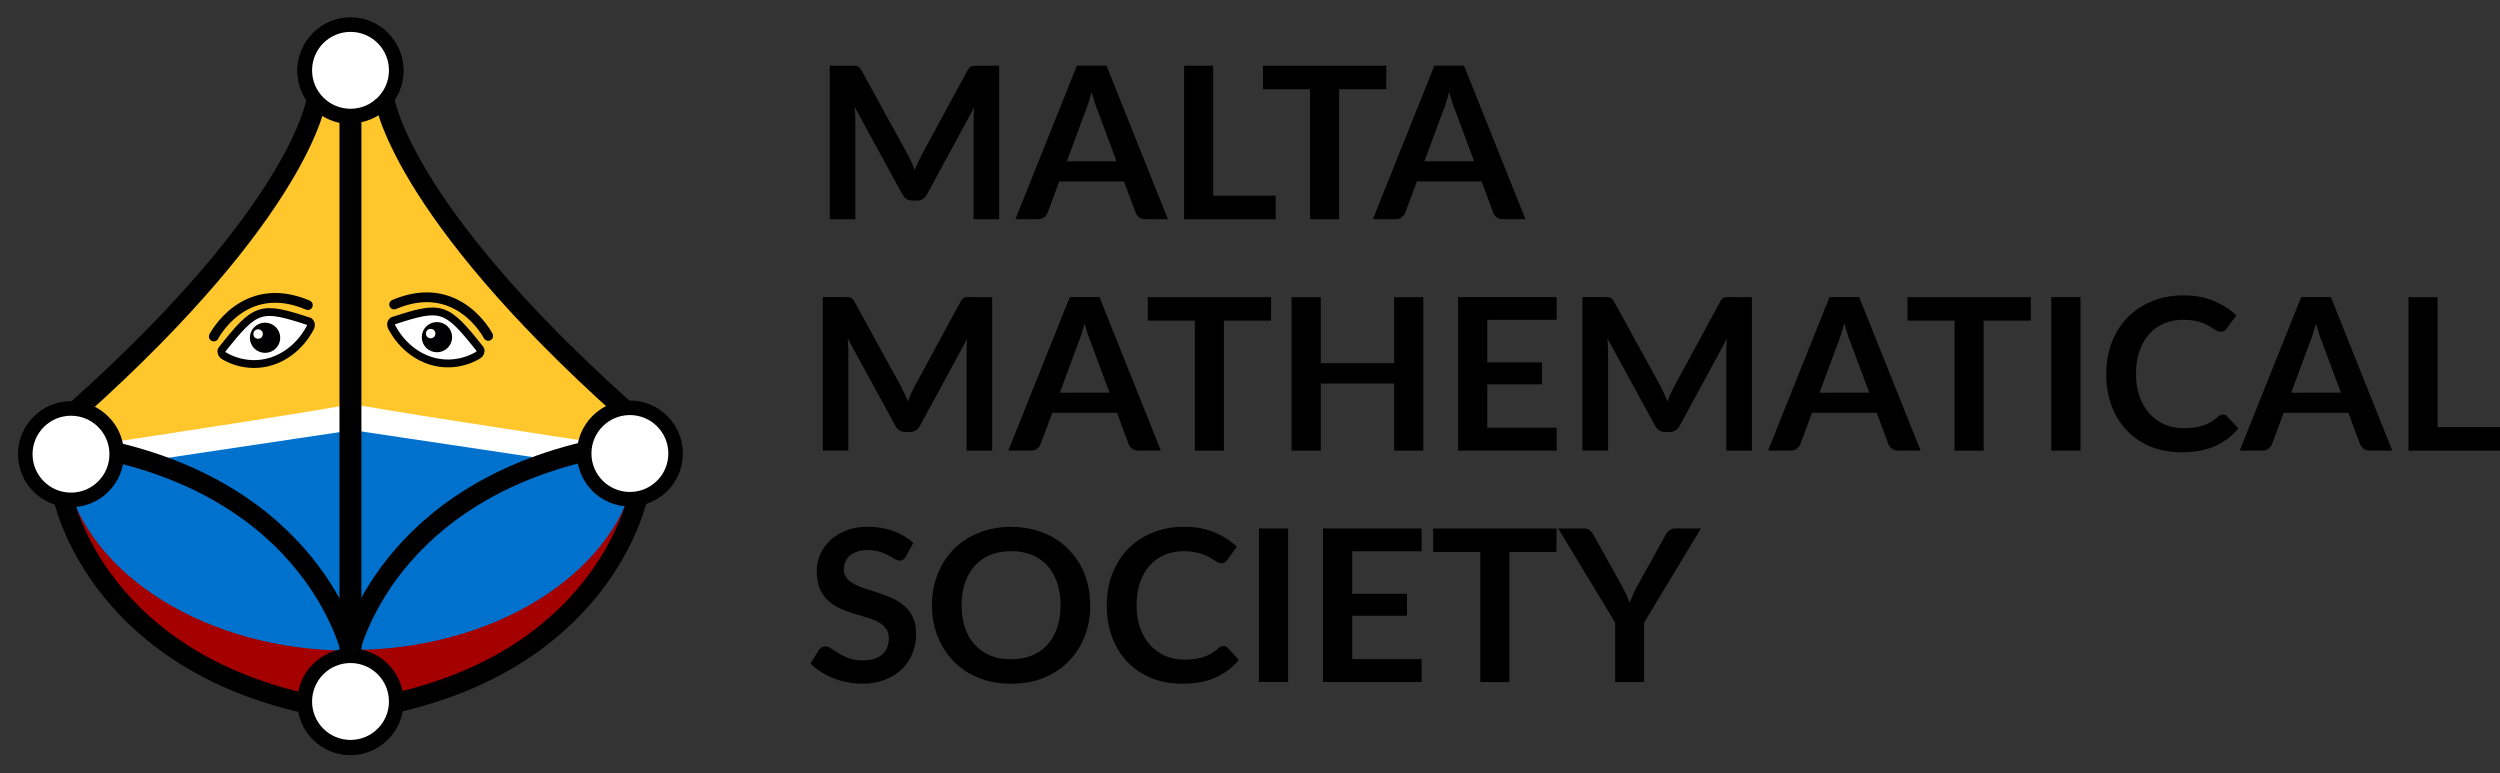 <?xml version="1.0" encoding="UTF-8" standalone="no"?>
<svg
   width="33.522mm"
   height="10.367mm"
   viewBox="0 0 33.522 10.367"
   version="1.1"
   id="svg8"
   inkscape:version="1.2.1 (9c6d41e410, 2022-07-14, custom)"
   sodipodi:docname="logo-standard-color-light-bg-borderless.svg"
   xmlns:inkscape="http://www.inkscape.org/namespaces/inkscape"
   xmlns:sodipodi="http://sodipodi.sourceforge.net/DTD/sodipodi-0.dtd"
   xmlns="http://www.w3.org/2000/svg"
   xmlns:svg="http://www.w3.org/2000/svg"
   xmlns:rdf="http://www.w3.org/1999/02/22-rdf-syntax-ns#"
   xmlns:cc="http://creativecommons.org/ns#"
   xmlns:dc="http://purl.org/dc/elements/1.1/">
  <rect x="0" y="0" width="33.522" height="10.367" fill="#333333" stroke="none"/>
  <defs
     id="defs2" />
  <sodipodi:namedview
     id="base"
     pagecolor="#635f5f"
     bordercolor="#666666"
     borderopacity="1.0"
     inkscape:pageopacity="0"
     inkscape:pageshadow="2"
     inkscape:zoom="15.839192"
     inkscape:cx="17.646102"
     inkscape:cy="13.921165"
     inkscape:document-units="mm"
     inkscape:current-layer="layer1"
     showgrid="true"
     showguides="false"
     inkscape:window-width="920"
     inkscape:window-height="997"
     inkscape:window-x="967"
     inkscape:window-y="50"
     inkscape:window-maximized="0"
     fit-margin-top="0"
     fit-margin-left="0"
     fit-margin-right="0"
     fit-margin-bottom="0"
     units="px"
     inkscape:document-rotation="0"
     inkscape:showpageshadow="2"
     inkscape:pagecheckerboard="0"
     inkscape:deskcolor="#d1d1d1" />
  <g
     inkscape:label="Layer 1"
     inkscape:groupmode="layer"
     id="layer1"
     transform="translate(-28.365,-144.946)">
    <g
       id="g20056">
      <path
         style="fill:#0072ce;fill-opacity:1;stroke:none;stroke-width:0.007;stroke-linecap:round;stroke-linejoin:round;stroke-miterlimit:4;stroke-dasharray:none;stroke-opacity:1;paint-order:fill markers stroke"
         d="m 33.036,153.304 c -0.001,-0.005 -0.028,-0.058 -0.059,-0.117 -0.358,-0.676 -0.902,-1.246 -1.577,-1.654 -0.24,-0.145 -0.555,-0.298 -0.807,-0.392 -0.065,-0.024 -0.119,-0.046 -0.119,-0.049 -1.51e-4,-0.006 2.56,-0.42 2.565,-0.415 0.002,0.002 0.002,0.596 0.001,1.319 -0.001,0.724 -0.003,1.312 -0.004,1.307 z"
         id="path5689"
         inkscape:connector-curvature="0" />
      <path
         style="fill:none;stroke:#ffffff;stroke-width:0.365;stroke-linecap:butt;stroke-linejoin:miter;stroke-miterlimit:4;stroke-dasharray:none;stroke-opacity:1"
         d="m 33.144,150.522 -3.236,0.484"
         id="path5635-7"
         inkscape:connector-curvature="0"
         sodipodi:nodetypes="cc" />
      <path
         style="fill:#0072ce;fill-opacity:1;stroke:none;stroke-width:0.007;stroke-linecap:round;stroke-linejoin:round;stroke-miterlimit:4;stroke-dasharray:none;stroke-opacity:1;paint-order:fill markers stroke"
         d="m 32.266,154.372 c -0.747,-0.218 -1.385,-0.565 -1.895,-1.029 -0.122,-0.112 -0.361,-0.369 -0.456,-0.492 -0.184,-0.239 -0.335,-0.484 -0.456,-0.739 -0.073,-0.154 -0.18,-0.437 -0.169,-0.448 0.003,-0.003 0.018,-0.005 0.033,-0.005 0.041,0 0.169,-0.042 0.232,-0.075 0.196,-0.104 0.333,-0.285 0.389,-0.513 0.011,-0.043 0.02,-0.079 0.02,-0.08 0.002,-0.004 0.304,0.091 0.425,0.135 1.09,0.394 1.918,1.099 2.402,2.045 0.076,0.148 0.153,0.332 0.202,0.48 0.035,0.107 0.035,0.108 0.016,0.108 -0.078,0 -0.261,0.087 -0.355,0.169 -0.114,0.099 -0.212,0.265 -0.246,0.416 -0.008,0.037 -0.015,0.066 -0.016,0.066 -5.48e-4,-2.9e-4 -0.058,-0.017 -0.127,-0.037 z"
         id="path5693"
         inkscape:connector-curvature="0" />
      <path
         id="path9312"
         style="fill:#a40000;fill-opacity:1;stroke:none;stroke-width:0.099;stroke-linejoin:round;stroke-dasharray:none;stroke-opacity:1;paint-order:stroke fill markers"
         d="m 29.237,151.359 c -1.78e-4,0.003 -3.51e-4,0.006 -5.17e-4,0.009 -3e-4,1.613 1.695,2.92 3.786,2.92 0.029,0.014 -0.089,-0.292 0.028,-0.618 -1.898,-6.6e-4 -3.506,-1.007 -3.805,-2.338 z"
         sodipodi:nodetypes="cccccc" />
      <path
         style="fill:#ffc72c;fill-opacity:1;stroke:none;stroke-width:0.006;stroke-linecap:round;stroke-linejoin:round;stroke-miterlimit:4;stroke-dasharray:none;stroke-opacity:1;paint-order:fill markers stroke"
         d="m 29.976,150.793 c -0.057,-0.162 -0.192,-0.316 -0.344,-0.394 l -0.029,-0.015 0.033,-0.03 c 0.392,-0.351 1.012,-0.969 1.362,-1.357 0.821,-0.91 1.419,-1.811 1.641,-2.472 l 0.036,-0.108 0.02,0.015 c 0.057,0.044 0.16,0.091 0.241,0.11 l 0.042,0.01 0.006,0.88 c 0.003,0.484 0.12,1.343 0.12,1.915 l 0.005,1.012 0.026,-8e-4 c -0.01,0.002 -0.839,0.144 -1.642,0.267 -0.803,0.123 -1.467,0.226 -1.476,0.228 -0.015,0.003 -0.02,-0.006 -0.04,-0.062 z"
         id="path5697"
         inkscape:connector-curvature="0"
         sodipodi:nodetypes="cccccscccccccccccc" />
      <g
         id="g880">
        <circle
           style="fill:#ffffff;fill-opacity:1;stroke:#000000;stroke-width:0.195;stroke-linejoin:round;stroke-miterlimit:4;stroke-dasharray:none;stroke-opacity:1;paint-order:fill markers stroke"
           id="path821"
           cx="33.063"
           cy="145.898"
           r="0.613" />
        <circle
           style="fill:#ffffff;fill-opacity:1;stroke:#000000;stroke-width:0.195;stroke-linejoin:round;stroke-miterlimit:4;stroke-dasharray:none;stroke-opacity:1;paint-order:fill markers stroke"
           id="path821-2"
           cx="33.063"
           cy="154.361"
           r="0.613" />
        <path
           style="fill:none;stroke:#000000;stroke-width:0.265;stroke-linecap:butt;stroke-linejoin:miter;stroke-miterlimit:4;stroke-dasharray:none;stroke-opacity:1"
           d="m 32.398,154.364 c -2.788,-0.661 -3.189,-2.764 -3.189,-2.764"
           id="path952-2"
           inkscape:connector-curvature="0" />
        <path
           style="fill:none;stroke:#000000;stroke-width:0.265;stroke-linecap:butt;stroke-linejoin:miter;stroke-miterlimit:4;stroke-dasharray:none;stroke-opacity:1"
           d="m 29.4,150.436 c 3.023,-2.706 3.209,-4.159 3.209,-4.159"
           id="path1005"
           inkscape:connector-curvature="0"
           sodipodi:nodetypes="cc" />
        <circle
           style="fill:#ffffff;fill-opacity:1;stroke:#000000;stroke-width:0.195;stroke-linejoin:round;stroke-miterlimit:4;stroke-dasharray:none;stroke-opacity:1;paint-order:fill markers stroke"
           id="path821-6-6-3"
           cx="-29.317"
           cy="151.036"
           r="0.613"
           transform="scale(-1,1)" />
      </g>
      <path
         style="fill:none;stroke:#000000;stroke-width:0.265;stroke-linecap:butt;stroke-linejoin:miter;stroke-miterlimit:4;stroke-dasharray:none;stroke-opacity:1"
         d="m 29.907,151.007 c 2.788,0.661 3.189,2.764 3.189,2.764"
         id="path952"
         inkscape:connector-curvature="0" />
      <path
         style="fill:none;stroke:#000000;stroke-width:0.27;stroke-linecap:butt;stroke-linejoin:miter;stroke-miterlimit:4;stroke-dasharray:none;stroke-opacity:1"
         d="m 33.052,146.511 v 7.26"
         id="path1022"
         inkscape:connector-curvature="0"
         sodipodi:nodetypes="cc" />
    </g>
    <circle
       style="fill:none;fill-opacity:1;stroke:#000000;stroke-width:0.195;stroke-linejoin:round;stroke-miterlimit:4;stroke-dasharray:none;stroke-opacity:1;paint-order:fill markers stroke"
       id="path821-6"
       cy="151.037"
       cx="29.299"
       r="0" />
    <g
       aria-label="MALTA"
       transform="scale(1.009,0.991)"
       id="text5743"
       style="font-size:14.364px;line-height:1.25;letter-spacing:0px;word-spacing:0px;stroke-width:0.359">
      <path
         d="m 41.39,147.152 v 2.077 h -0.34 v -1.342 q 0,-0.08 0.009,-0.174 l -0.628,1.179 q -0.045,0.085 -0.136,0.085 h -0.055 q -0.092,0 -0.136,-0.085 L 39.469,147.709 q 0.004,0.047 0.007,0.093 0.003,0.046 0.003,0.085 v 1.342 h -0.34 v -2.077 h 0.292 q 0.026,0 0.045,0.001 0.019,0.001 0.033,0.007 0.016,0.006 0.027,0.019 0.013,0.013 0.024,0.035 l 0.622,1.153 q 0.024,0.046 0.045,0.095 0.022,0.049 0.042,0.101 0.02,-0.053 0.042,-0.102 0.022,-0.05 0.046,-0.096 l 0.613,-1.151 q 0.011,-0.021 0.024,-0.035 0.013,-0.013 0.027,-0.019 0.016,-0.006 0.034,-0.007 0.019,-0.001 0.045,-0.001 z"
         style="font-weight:bold;font-size:2.873px;font-family:Lato;-inkscape-font-specification:'Lato Bold'"
         id="path345" />
      <path
         d="m 42.95,148.444 -0.253,-0.691 q -0.019,-0.046 -0.039,-0.109 -0.02,-0.063 -0.04,-0.136 -0.019,0.073 -0.039,0.138 -0.02,0.063 -0.039,0.111 l -0.251,0.688 z m 0.682,0.784 h -0.299 q -0.05,0 -0.082,-0.024 -0.032,-0.026 -0.047,-0.063 l -0.155,-0.424 H 42.189 l -0.155,0.424 q -0.011,0.033 -0.045,0.06 -0.033,0.027 -0.082,0.027 H 41.606 l 0.817,-2.077 h 0.394 z"
         style="font-weight:bold;font-size:2.873px;font-family:Lato;-inkscape-font-specification:'Lato Bold'"
         id="path347" />
      <path
         d="m 45.065,148.91 v 0.319 H 43.848 v -2.077 h 0.386 v 1.758 z"
         style="font-weight:bold;font-size:2.873px;font-family:Lato;-inkscape-font-specification:'Lato Bold'"
         id="path349" />
      <path
         d="m 46.534,147.469 h -0.626 v 1.76 h -0.386 v -1.76 h -0.626 v -0.317 h 1.639 z"
         style="font-weight:bold;font-size:2.873px;font-family:Lato;-inkscape-font-specification:'Lato Bold'"
         id="path351" />
      <path
         d="m 47.702,148.444 -0.253,-0.691 q -0.019,-0.046 -0.039,-0.109 -0.02,-0.063 -0.04,-0.136 -0.019,0.073 -0.039,0.138 -0.02,0.063 -0.039,0.111 l -0.251,0.688 z m 0.682,0.784 h -0.299 q -0.05,0 -0.082,-0.024 -0.032,-0.026 -0.047,-0.063 l -0.155,-0.424 h -0.86 l -0.155,0.424 q -0.011,0.033 -0.045,0.06 -0.033,0.027 -0.082,0.027 h -0.302 l 0.817,-2.077 h 0.394 z"
         style="font-weight:bold;font-size:2.873px;font-family:Lato;-inkscape-font-specification:'Lato Bold'"
         id="path353" />
    </g>
    <g
       aria-label="MATHEMATICAL"
       transform="scale(1.009,0.991)"
       id="text5743-1"
       style="font-size:14.364px;line-height:1.25;letter-spacing:0px;word-spacing:0px;stroke-width:0.359">
      <path
         d="m 41.297,150.283 v 2.077 h -0.34 v -1.342 q 0,-0.08 0.009,-0.174 l -0.628,1.179 q -0.045,0.085 -0.136,0.085 h -0.055 q -0.092,0 -0.136,-0.085 l -0.635,-1.184 q 0.004,0.047 0.007,0.093 0.003,0.046 0.003,0.085 v 1.342 h -0.34 v -2.077 h 0.292 q 0.026,0 0.045,0.001 0.019,0.001 0.033,0.007 0.016,0.006 0.027,0.019 0.013,0.013 0.024,0.035 l 0.622,1.153 q 0.024,0.046 0.045,0.095 0.022,0.049 0.042,0.101 0.02,-0.053 0.042,-0.102 0.022,-0.05 0.046,-0.096 l 0.613,-1.151 q 0.011,-0.021 0.024,-0.035 0.013,-0.013 0.027,-0.019 0.016,-0.006 0.034,-0.007 0.019,-0.001 0.045,-0.001 z"
         style="font-weight:bold;font-size:2.873px;font-family:Lato;-inkscape-font-specification:'Lato Bold'"
         id="path356" />
      <path
         d="m 42.857,151.575 -0.253,-0.691 q -0.019,-0.046 -0.039,-0.109 -0.02,-0.063 -0.04,-0.136 -0.019,0.073 -0.039,0.138 -0.02,0.063 -0.039,0.111 l -0.251,0.688 z m 0.682,0.784 h -0.299 q -0.05,0 -0.082,-0.024 -0.032,-0.026 -0.047,-0.063 l -0.155,-0.424 h -0.86 l -0.155,0.424 q -0.011,0.033 -0.045,0.06 -0.033,0.027 -0.082,0.027 h -0.302 l 0.817,-2.077 h 0.394 z"
         style="font-weight:bold;font-size:2.873px;font-family:Lato;-inkscape-font-specification:'Lato Bold'"
         id="path358" />
      <path
         d="m 45.003,150.6 h -0.626 v 1.76 h -0.386 v -1.76 h -0.626 v -0.317 h 1.639 z"
         style="font-weight:bold;font-size:2.873px;font-family:Lato;-inkscape-font-specification:'Lato Bold'"
         id="path360" />
      <path
         d="m 47.027,150.283 v 2.077 h -0.388 v -0.908 h -0.975 v 0.908 h -0.388 v -2.077 h 0.388 v 0.893 h 0.975 v -0.893 z"
         style="font-weight:bold;font-size:2.873px;font-family:Lato;-inkscape-font-specification:'Lato Bold'"
         id="path362" />
      <path
         d="m 47.877,150.59 v 0.576 h 0.727 v 0.297 h -0.727 v 0.587 h 0.922 v 0.309 h -1.31 v -2.077 h 1.31 v 0.307 z"
         style="font-weight:bold;font-size:2.873px;font-family:Lato;-inkscape-font-specification:'Lato Bold'"
         id="path364" />
      <path
         d="m 51.393,150.283 v 2.077 h -0.34 v -1.342 q 0,-0.08 0.009,-0.174 l -0.628,1.179 q -0.045,0.085 -0.136,0.085 h -0.055 q -0.092,0 -0.136,-0.085 l -0.635,-1.184 q 0.004,0.047 0.007,0.093 0.003,0.046 0.003,0.085 v 1.342 H 49.141 v -2.077 h 0.292 q 0.026,0 0.045,0.001 0.019,0.001 0.033,0.007 0.016,0.006 0.027,0.019 0.013,0.013 0.024,0.035 l 0.622,1.153 q 0.024,0.046 0.045,0.095 0.022,0.049 0.042,0.101 0.02,-0.053 0.042,-0.102 0.022,-0.05 0.046,-0.096 l 0.613,-1.151 q 0.011,-0.021 0.024,-0.035 0.013,-0.013 0.027,-0.019 0.016,-0.006 0.034,-0.007 0.019,-0.001 0.045,-0.001 z"
         style="font-weight:bold;font-size:2.873px;font-family:Lato;-inkscape-font-specification:'Lato Bold'"
         id="path366" />
      <path
         d="m 52.953,151.575 -0.253,-0.691 q -0.019,-0.046 -0.039,-0.109 -0.02,-0.063 -0.04,-0.136 -0.019,0.073 -0.039,0.138 -0.02,0.063 -0.039,0.111 l -0.251,0.688 z m 0.682,0.784 h -0.299 q -0.05,0 -0.082,-0.024 -0.032,-0.026 -0.047,-0.063 l -0.155,-0.424 h -0.86 l -0.155,0.424 q -0.011,0.033 -0.045,0.06 -0.033,0.027 -0.082,0.027 h -0.302 l 0.817,-2.077 h 0.394 z"
         style="font-weight:bold;font-size:2.873px;font-family:Lato;-inkscape-font-specification:'Lato Bold'"
         id="path368" />
      <path
         d="M 55.099,150.6 H 54.473 v 1.76 h -0.386 v -1.76 h -0.626 v -0.317 h 1.639 z"
         style="font-weight:bold;font-size:2.873px;font-family:Lato;-inkscape-font-specification:'Lato Bold'"
         id="path370" />
      <path
         d="m 55.76,152.359 h -0.388 v -2.077 h 0.388 z"
         style="font-weight:bold;font-size:2.873px;font-family:Lato;-inkscape-font-specification:'Lato Bold'"
         id="path372" />
      <path
         d="m 57.65,151.87 q 0.032,0 0.056,0.024 l 0.152,0.165 q -0.126,0.157 -0.312,0.24 -0.184,0.083 -0.442,0.083 -0.231,0 -0.417,-0.079 -0.184,-0.079 -0.315,-0.22 -0.131,-0.141 -0.201,-0.336 -0.069,-0.195 -0.069,-0.427 0,-0.234 0.075,-0.428 0.075,-0.195 0.21,-0.336 0.136,-0.141 0.325,-0.218 0.188,-0.079 0.417,-0.079 0.227,0 0.402,0.075 0.177,0.075 0.3,0.195 l -0.129,0.18 q -0.011,0.017 -0.03,0.03 -0.017,0.013 -0.049,0.013 -0.022,0 -0.045,-0.011 -0.023,-0.013 -0.05,-0.03 -0.027,-0.019 -0.063,-0.04 -0.036,-0.021 -0.083,-0.039 -0.047,-0.019 -0.111,-0.03 -0.062,-0.013 -0.144,-0.013 -0.139,0 -0.256,0.05 -0.115,0.049 -0.198,0.144 -0.083,0.093 -0.129,0.23 -0.046,0.135 -0.046,0.309 0,0.175 0.049,0.312 0.05,0.136 0.135,0.23 0.085,0.093 0.2,0.144 0.115,0.049 0.247,0.049 0.079,0 0.142,-0.009 0.065,-0.009 0.118,-0.027 0.055,-0.019 0.102,-0.047 0.049,-0.03 0.096,-0.073 0.014,-0.013 0.03,-0.02 0.016,-0.009 0.033,-0.009 z"
         style="font-weight:bold;font-size:2.873px;font-family:Lato;-inkscape-font-specification:'Lato Bold'"
         id="path374" />
      <path
         d="m 59.221,151.575 -0.253,-0.691 q -0.019,-0.046 -0.039,-0.109 -0.02,-0.063 -0.04,-0.136 -0.019,0.073 -0.039,0.138 -0.02,0.063 -0.039,0.111 l -0.251,0.688 z m 0.682,0.784 h -0.299 q -0.05,0 -0.082,-0.024 -0.032,-0.026 -0.047,-0.063 l -0.155,-0.424 h -0.86 l -0.155,0.424 q -0.011,0.033 -0.045,0.06 -0.033,0.027 -0.082,0.027 h -0.302 l 0.817,-2.077 h 0.394 z"
         style="font-weight:bold;font-size:2.873px;font-family:Lato;-inkscape-font-specification:'Lato Bold'"
         id="path376" />
      <path
         d="m 61.336,152.041 v 0.319 h -1.217 v -2.077 h 0.386 v 1.758 z"
         style="font-weight:bold;font-size:2.873px;font-family:Lato;-inkscape-font-specification:'Lato Bold'"
         id="path378" />
    </g>
    <g
       aria-label="SOCIETY"
       transform="scale(1.009,0.991)"
       id="text5743-1-0"
       style="font-size:14.364px;line-height:1.25;letter-spacing:0px;word-spacing:0px;stroke-width:0.359">
      <path
         d="m 40.151,153.791 q -0.017,0.03 -0.037,0.044 -0.019,0.013 -0.047,0.013 -0.03,0 -0.066,-0.021 -0.034,-0.023 -0.083,-0.05 -0.049,-0.027 -0.115,-0.049 -0.065,-0.023 -0.154,-0.023 -0.08,0 -0.141,0.02 -0.06,0.019 -0.102,0.053 -0.04,0.035 -0.06,0.083 -0.02,0.047 -0.02,0.105 0,0.073 0.04,0.122 0.042,0.049 0.109,0.083 0.068,0.035 0.154,0.062 0.086,0.027 0.177,0.059 0.09,0.03 0.177,0.072 0.086,0.04 0.154,0.103 0.068,0.062 0.108,0.152 0.042,0.09 0.042,0.22 0,0.141 -0.049,0.264 -0.047,0.122 -0.141,0.214 -0.092,0.09 -0.226,0.144 -0.134,0.052 -0.306,0.052 -0.099,0 -0.195,-0.02 -0.096,-0.019 -0.185,-0.055 -0.088,-0.036 -0.165,-0.086 -0.078,-0.05 -0.138,-0.112 l 0.113,-0.185 q 0.014,-0.02 0.037,-0.033 0.023,-0.014 0.049,-0.014 0.036,0 0.078,0.03 0.042,0.029 0.099,0.065 0.057,0.036 0.134,0.066 0.078,0.029 0.185,0.029 0.165,0 0.256,-0.078 0.09,-0.079 0.09,-0.226 0,-0.082 -0.042,-0.134 -0.04,-0.052 -0.108,-0.086 -0.068,-0.036 -0.154,-0.06 -0.086,-0.024 -0.175,-0.053 -0.089,-0.029 -0.175,-0.069 -0.086,-0.04 -0.154,-0.105 -0.068,-0.065 -0.109,-0.161 -0.04,-0.098 -0.04,-0.24 0,-0.113 0.045,-0.221 0.046,-0.108 0.132,-0.191 0.086,-0.083 0.213,-0.134 0.126,-0.05 0.29,-0.05 0.184,0 0.339,0.058 0.155,0.058 0.264,0.161 z"
         style="font-weight:bold;font-size:2.873px;font-family:Lato;-inkscape-font-specification:'Lato Bold'"
         id="path381" />
      <path
         d="m 42.601,154.452 q 0,0.228 -0.076,0.424 -0.075,0.194 -0.213,0.336 -0.138,0.142 -0.332,0.223 -0.194,0.079 -0.431,0.079 -0.236,0 -0.429,-0.079 -0.194,-0.08 -0.333,-0.223 -0.138,-0.142 -0.214,-0.336 -0.076,-0.195 -0.076,-0.424 0,-0.228 0.076,-0.422 0.076,-0.195 0.214,-0.338 0.139,-0.142 0.333,-0.221 0.194,-0.08 0.429,-0.08 0.158,0 0.297,0.037 0.139,0.036 0.256,0.103 0.116,0.066 0.208,0.162 0.093,0.095 0.158,0.213 0.065,0.118 0.098,0.256 0.034,0.138 0.034,0.29 z m -0.395,0 q 0,-0.171 -0.046,-0.306 -0.046,-0.136 -0.131,-0.231 -0.085,-0.095 -0.207,-0.145 -0.121,-0.05 -0.273,-0.05 -0.152,0 -0.274,0.05 -0.121,0.05 -0.207,0.145 -0.085,0.095 -0.131,0.231 -0.046,0.135 -0.046,0.306 0,0.171 0.046,0.307 0.046,0.135 0.131,0.23 0.086,0.093 0.207,0.144 0.122,0.05 0.274,0.05 0.152,0 0.273,-0.05 0.122,-0.05 0.207,-0.144 0.085,-0.095 0.131,-0.23 0.046,-0.136 0.046,-0.307 z"
         style="font-weight:bold;font-size:2.873px;font-family:Lato;-inkscape-font-specification:'Lato Bold'"
         id="path383" />
      <path
         d="m 44.368,155.001 q 0.032,0 0.056,0.024 l 0.152,0.165 q -0.126,0.157 -0.312,0.24 -0.184,0.083 -0.442,0.083 -0.231,0 -0.417,-0.079 -0.184,-0.079 -0.315,-0.22 -0.131,-0.141 -0.201,-0.336 -0.069,-0.195 -0.069,-0.427 0,-0.234 0.075,-0.428 0.075,-0.195 0.21,-0.336 0.136,-0.141 0.325,-0.218 0.188,-0.079 0.417,-0.079 0.227,0 0.402,0.075 0.177,0.075 0.3,0.195 l -0.129,0.18 q -0.011,0.017 -0.03,0.03 -0.017,0.013 -0.049,0.013 -0.022,0 -0.045,-0.011 -0.023,-0.013 -0.05,-0.03 -0.027,-0.019 -0.063,-0.04 -0.036,-0.022 -0.083,-0.039 -0.047,-0.019 -0.111,-0.03 -0.062,-0.013 -0.144,-0.013 -0.139,0 -0.256,0.05 -0.115,0.049 -0.198,0.144 -0.083,0.093 -0.129,0.23 -0.046,0.135 -0.046,0.309 0,0.175 0.049,0.312 0.05,0.136 0.135,0.23 0.085,0.093 0.2,0.144 0.115,0.049 0.247,0.049 0.079,0 0.142,-0.009 0.065,-0.009 0.118,-0.027 0.055,-0.019 0.102,-0.047 0.049,-0.03 0.096,-0.073 0.014,-0.013 0.03,-0.02 0.016,-0.009 0.033,-0.009 z"
         style="font-weight:bold;font-size:2.873px;font-family:Lato;-inkscape-font-specification:'Lato Bold'"
         id="path385" />
      <path
         d="M 45.23,155.49 H 44.842 v -2.077 h 0.388 z"
         style="font-weight:bold;font-size:2.873px;font-family:Lato;-inkscape-font-specification:'Lato Bold'"
         id="path387" />
      <path
         d="m 46.082,153.721 v 0.576 h 0.727 v 0.297 h -0.727 v 0.587 h 0.922 v 0.309 h -1.31 v -2.077 h 1.31 v 0.307 z"
         style="font-weight:bold;font-size:2.873px;font-family:Lato;-inkscape-font-specification:'Lato Bold'"
         id="path389" />
      <path
         d="m 48.796,153.731 h -0.626 v 1.76 h -0.386 v -1.76 h -0.626 v -0.317 h 1.639 z"
         style="font-weight:bold;font-size:2.873px;font-family:Lato;-inkscape-font-specification:'Lato Bold'"
         id="path391" />
      <path
         d="m 49.961,154.686 v 0.804 h -0.385 v -0.804 l -0.757,-1.273 h 0.34 q 0.05,0 0.079,0.024 0.03,0.024 0.05,0.062 l 0.379,0.694 q 0.033,0.062 0.057,0.116 0.026,0.055 0.046,0.109 0.019,-0.055 0.043,-0.109 0.024,-0.055 0.056,-0.116 l 0.378,-0.694 q 0.016,-0.032 0.047,-0.059 0.032,-0.027 0.08,-0.027 h 0.342 z"
         style="font-weight:bold;font-size:2.873px;font-family:Lato;-inkscape-font-specification:'Lato Bold'"
         id="path393" />
    </g>
    <g
       id="g6188"
       transform="translate(-0.011,0.007)">
      <path
         id="path1165-8"
         d="m 32.522,149.251 c 0.001,7.5e-4 0.002,8.6e-4 0.003,10e-4 0.009,0.007 0.016,0.018 0.019,0.03 0.003,0.014 0.002,0.028 -0.003,0.04 -0.006,0.014 -0.158,0.342 -0.518,0.46 -0.36,0.117 -0.64,-0.07 -0.652,-0.078 -0.021,-0.015 -0.034,-0.048 -0.022,-0.073 0.46,-0.58 0.517,-0.596 1.174,-0.381 z"
         inkscape:connector-curvature="0"
         style="fill:#ffffff;fill-opacity:1;stroke:#000000;stroke-width:0.105;stroke-linejoin:round;stroke-dasharray:none;stroke-opacity:1"
         sodipodi:nodetypes="scscscccs" />
      <ellipse
         style="fill:#000004;fill-opacity:1;stroke:#000000;stroke-width:0.105;stroke-linejoin:round;stroke-dasharray:none;stroke-opacity:1;paint-order:stroke fill markers"
         id="path4830"
         cx="31.93"
         cy="149.468"
         rx="0.151"
         ry="0.15" />
      <ellipse
         style="fill:#fffffe;fill-opacity:1;stroke:none;stroke-width:0.206;stroke-linejoin:round;stroke-dasharray:none;stroke-opacity:1;paint-order:stroke fill markers"
         id="path4884"
         cx="31.837"
         cy="149.418"
         rx="0.063"
         ry="0.063" />
      <path
         style="fill:none;stroke:#000000;stroke-width:0.131;stroke-linecap:round;stroke-linejoin:miter;stroke-miterlimit:4;stroke-dasharray:none;stroke-opacity:1"
         d="m 32.504,149.03 c -0.858,-0.366 -1.261,0.421 -1.261,0.421"
         id="path5588"
         inkscape:connector-curvature="0"
         sodipodi:nodetypes="cc" />
    </g>
    <g
       id="g20056-8"
       transform="matrix(-1,0,0,1,66.128,-0.009)">
      <path
         style="fill:#0072ce;fill-opacity:1;stroke:none;stroke-width:0.007;stroke-linecap:round;stroke-linejoin:round;stroke-miterlimit:4;stroke-dasharray:none;stroke-opacity:1;paint-order:fill markers stroke"
         d="m 33.036,153.304 c -0.001,-0.005 -0.028,-0.058 -0.059,-0.117 -0.358,-0.676 -0.902,-1.246 -1.577,-1.654 -0.24,-0.145 -0.555,-0.298 -0.807,-0.392 -0.065,-0.024 -0.119,-0.046 -0.119,-0.049 -1.51e-4,-0.006 2.56,-0.42 2.565,-0.415 0.002,0.002 0.002,0.596 0.001,1.319 -0.001,0.724 -0.003,1.312 -0.004,1.307 z"
         id="path5689-5"
         inkscape:connector-curvature="0" />
      <path
         style="fill:none;stroke:#ffffff;stroke-width:0.365;stroke-linecap:butt;stroke-linejoin:miter;stroke-miterlimit:4;stroke-dasharray:none;stroke-opacity:1"
         d="m 33.144,150.522 -3.236,0.484"
         id="path5635-7-6"
         inkscape:connector-curvature="0"
         sodipodi:nodetypes="cc" />
      <path
         style="fill:#0072ce;fill-opacity:1;stroke:none;stroke-width:0.007;stroke-linecap:round;stroke-linejoin:round;stroke-miterlimit:4;stroke-dasharray:none;stroke-opacity:1;paint-order:fill markers stroke"
         d="m 32.266,154.372 c -0.747,-0.218 -1.385,-0.565 -1.895,-1.029 -0.122,-0.112 -0.361,-0.369 -0.456,-0.492 -0.184,-0.239 -0.335,-0.484 -0.456,-0.739 -0.073,-0.154 -0.18,-0.437 -0.169,-0.448 0.003,-0.003 0.018,-0.005 0.033,-0.005 0.041,0 0.169,-0.042 0.232,-0.075 0.196,-0.104 0.333,-0.285 0.389,-0.513 0.011,-0.043 0.02,-0.079 0.02,-0.08 0.002,-0.004 0.304,0.091 0.425,0.135 1.09,0.394 1.918,1.099 2.402,2.045 0.076,0.148 0.153,0.332 0.202,0.48 0.035,0.107 0.035,0.108 0.016,0.108 -0.078,0 -0.261,0.087 -0.355,0.169 -0.114,0.099 -0.212,0.265 -0.246,0.416 -0.008,0.037 -0.015,0.066 -0.016,0.066 -5.48e-4,-2.9e-4 -0.058,-0.017 -0.127,-0.037 z"
         id="path5693-1"
         inkscape:connector-curvature="0" />
      <path
         id="path9312-1"
         style="fill:#a40000;fill-opacity:1;stroke:none;stroke-width:0.099;stroke-linejoin:round;stroke-dasharray:none;stroke-opacity:1;paint-order:stroke fill markers"
         d="m 29.237,151.359 c -1.78e-4,0.003 -3.51e-4,0.006 -5.17e-4,0.009 -3e-4,1.613 1.695,2.92 3.786,2.92 0.029,0.014 -0.089,-0.292 0.028,-0.618 -1.898,-6.6e-4 -3.506,-1.007 -3.805,-2.338 z"
         sodipodi:nodetypes="cccccc" />
      <path
         style="fill:#ffc72c;fill-opacity:1;stroke:none;stroke-width:0.006;stroke-linecap:round;stroke-linejoin:round;stroke-miterlimit:4;stroke-dasharray:none;stroke-opacity:1;paint-order:fill markers stroke"
         d="m 29.976,150.793 c -0.057,-0.162 -0.192,-0.316 -0.344,-0.394 l -0.029,-0.015 0.033,-0.03 c 0.392,-0.351 1.012,-0.969 1.362,-1.357 0.821,-0.91 1.419,-1.811 1.641,-2.472 l 0.036,-0.108 0.02,0.015 c 0.057,0.044 0.16,0.091 0.241,0.11 l 0.042,0.01 0.006,0.88 c 0.003,0.484 0.12,1.343 0.12,1.915 l 0.005,1.012 0.026,-8e-4 c -0.01,0.002 -0.839,0.144 -1.642,0.267 -0.803,0.123 -1.467,0.226 -1.476,0.228 -0.015,0.003 -0.02,-0.006 -0.04,-0.062 z"
         id="path5697-5"
         inkscape:connector-curvature="0"
         sodipodi:nodetypes="cccccscccccccccccc" />
      <g
         id="g880-9"
         style="stroke:#000000;stroke-opacity:1">
        <circle
           style="fill:#ffffff;fill-opacity:1;stroke:#000000;stroke-width:0.195;stroke-linejoin:round;stroke-miterlimit:4;stroke-dasharray:none;stroke-opacity:1;paint-order:fill markers stroke"
           id="path821-8"
           cx="33.063"
           cy="145.898"
           r="0.613" />
        <circle
           style="fill:#ffffff;fill-opacity:1;stroke:#000000;stroke-width:0.195;stroke-linejoin:round;stroke-miterlimit:4;stroke-dasharray:none;stroke-opacity:1;paint-order:fill markers stroke"
           id="path821-2-48"
           cx="33.063"
           cy="154.361"
           r="0.613" />
        <path
           style="fill:none;stroke:#000000;stroke-width:0.265;stroke-linecap:butt;stroke-linejoin:miter;stroke-miterlimit:4;stroke-dasharray:none;stroke-opacity:1"
           d="m 32.398,154.364 c -2.788,-0.661 -3.189,-2.764 -3.189,-2.764"
           id="path952-2-1"
           inkscape:connector-curvature="0" />
        <path
           style="fill:none;stroke:#000000;stroke-width:0.265;stroke-linecap:butt;stroke-linejoin:miter;stroke-miterlimit:4;stroke-dasharray:none;stroke-opacity:1"
           d="m 29.4,150.436 c 3.023,-2.706 3.209,-4.159 3.209,-4.159"
           id="path1005-0"
           inkscape:connector-curvature="0"
           sodipodi:nodetypes="cc" />
        <circle
           style="fill:#ffffff;fill-opacity:1;stroke:#000000;stroke-width:0.195;stroke-linejoin:round;stroke-miterlimit:4;stroke-dasharray:none;stroke-opacity:1;paint-order:fill markers stroke"
           id="path821-6-6-3-3"
           cx="-29.317"
           cy="151.036"
           r="0.613"
           transform="scale(-1,1)" />
      </g>
      <path
         style="fill:none;stroke:#000000;stroke-width:0.265;stroke-linecap:butt;stroke-linejoin:miter;stroke-miterlimit:4;stroke-dasharray:none;stroke-opacity:1"
         d="m 29.907,151.007 c 2.788,0.661 3.189,2.764 3.189,2.764"
         id="path952-0"
         inkscape:connector-curvature="0" />
      <path
         style="fill:none;stroke:#000000;stroke-width:0.27;stroke-linecap:butt;stroke-linejoin:miter;stroke-miterlimit:4;stroke-dasharray:none;stroke-opacity:1"
         d="m 33.052,146.511 v 7.26"
         id="path1022-4"
         inkscape:connector-curvature="0"
         sodipodi:nodetypes="cc" />
    </g>
    <g
       id="g6188-4"
       transform="matrix(-1,0,0,1,66.154,-0.001)">
      <path
         id="path1165-8-4"
         d="m 32.522,149.251 c 0.001,7.5e-4 0.002,8.6e-4 0.003,10e-4 0.009,0.007 0.016,0.018 0.019,0.03 0.003,0.014 0.002,0.028 -0.003,0.04 -0.006,0.014 -0.158,0.342 -0.518,0.46 -0.36,0.117 -0.64,-0.07 -0.652,-0.078 -0.021,-0.015 -0.034,-0.048 -0.022,-0.073 0.46,-0.58 0.517,-0.596 1.174,-0.381 z"
         inkscape:connector-curvature="0"
         style="fill:#ffffff;fill-opacity:1;stroke:#000000;stroke-width:0.105;stroke-linejoin:round;stroke-dasharray:none;stroke-opacity:1"
         sodipodi:nodetypes="scscscccs" />
      <ellipse
         style="fill:#000004;fill-opacity:1;stroke:#000000;stroke-width:0.105;stroke-linejoin:round;stroke-dasharray:none;stroke-opacity:1;paint-order:stroke fill markers"
         id="path4830-4"
         cx="31.93"
         cy="149.468"
         rx="0.151"
         ry="0.15" />
      <ellipse
         style="fill:#fffffe;fill-opacity:1;stroke:none;stroke-width:0.206;stroke-linejoin:round;stroke-dasharray:none;stroke-opacity:1;paint-order:stroke fill markers"
         id="path4884-7"
         cx="32.014"
         cy="149.42"
         rx="0.063"
         ry="0.063" />
      <path
         style="fill:none;stroke:#000000;stroke-width:0.131;stroke-linecap:round;stroke-linejoin:miter;stroke-miterlimit:4;stroke-dasharray:none;stroke-opacity:1"
         d="m 32.504,149.03 c -0.858,-0.366 -1.261,0.421 -1.261,0.421"
         id="path5588-6"
         inkscape:connector-curvature="0"
         sodipodi:nodetypes="cc" />
    </g>
  </g>
</svg>
